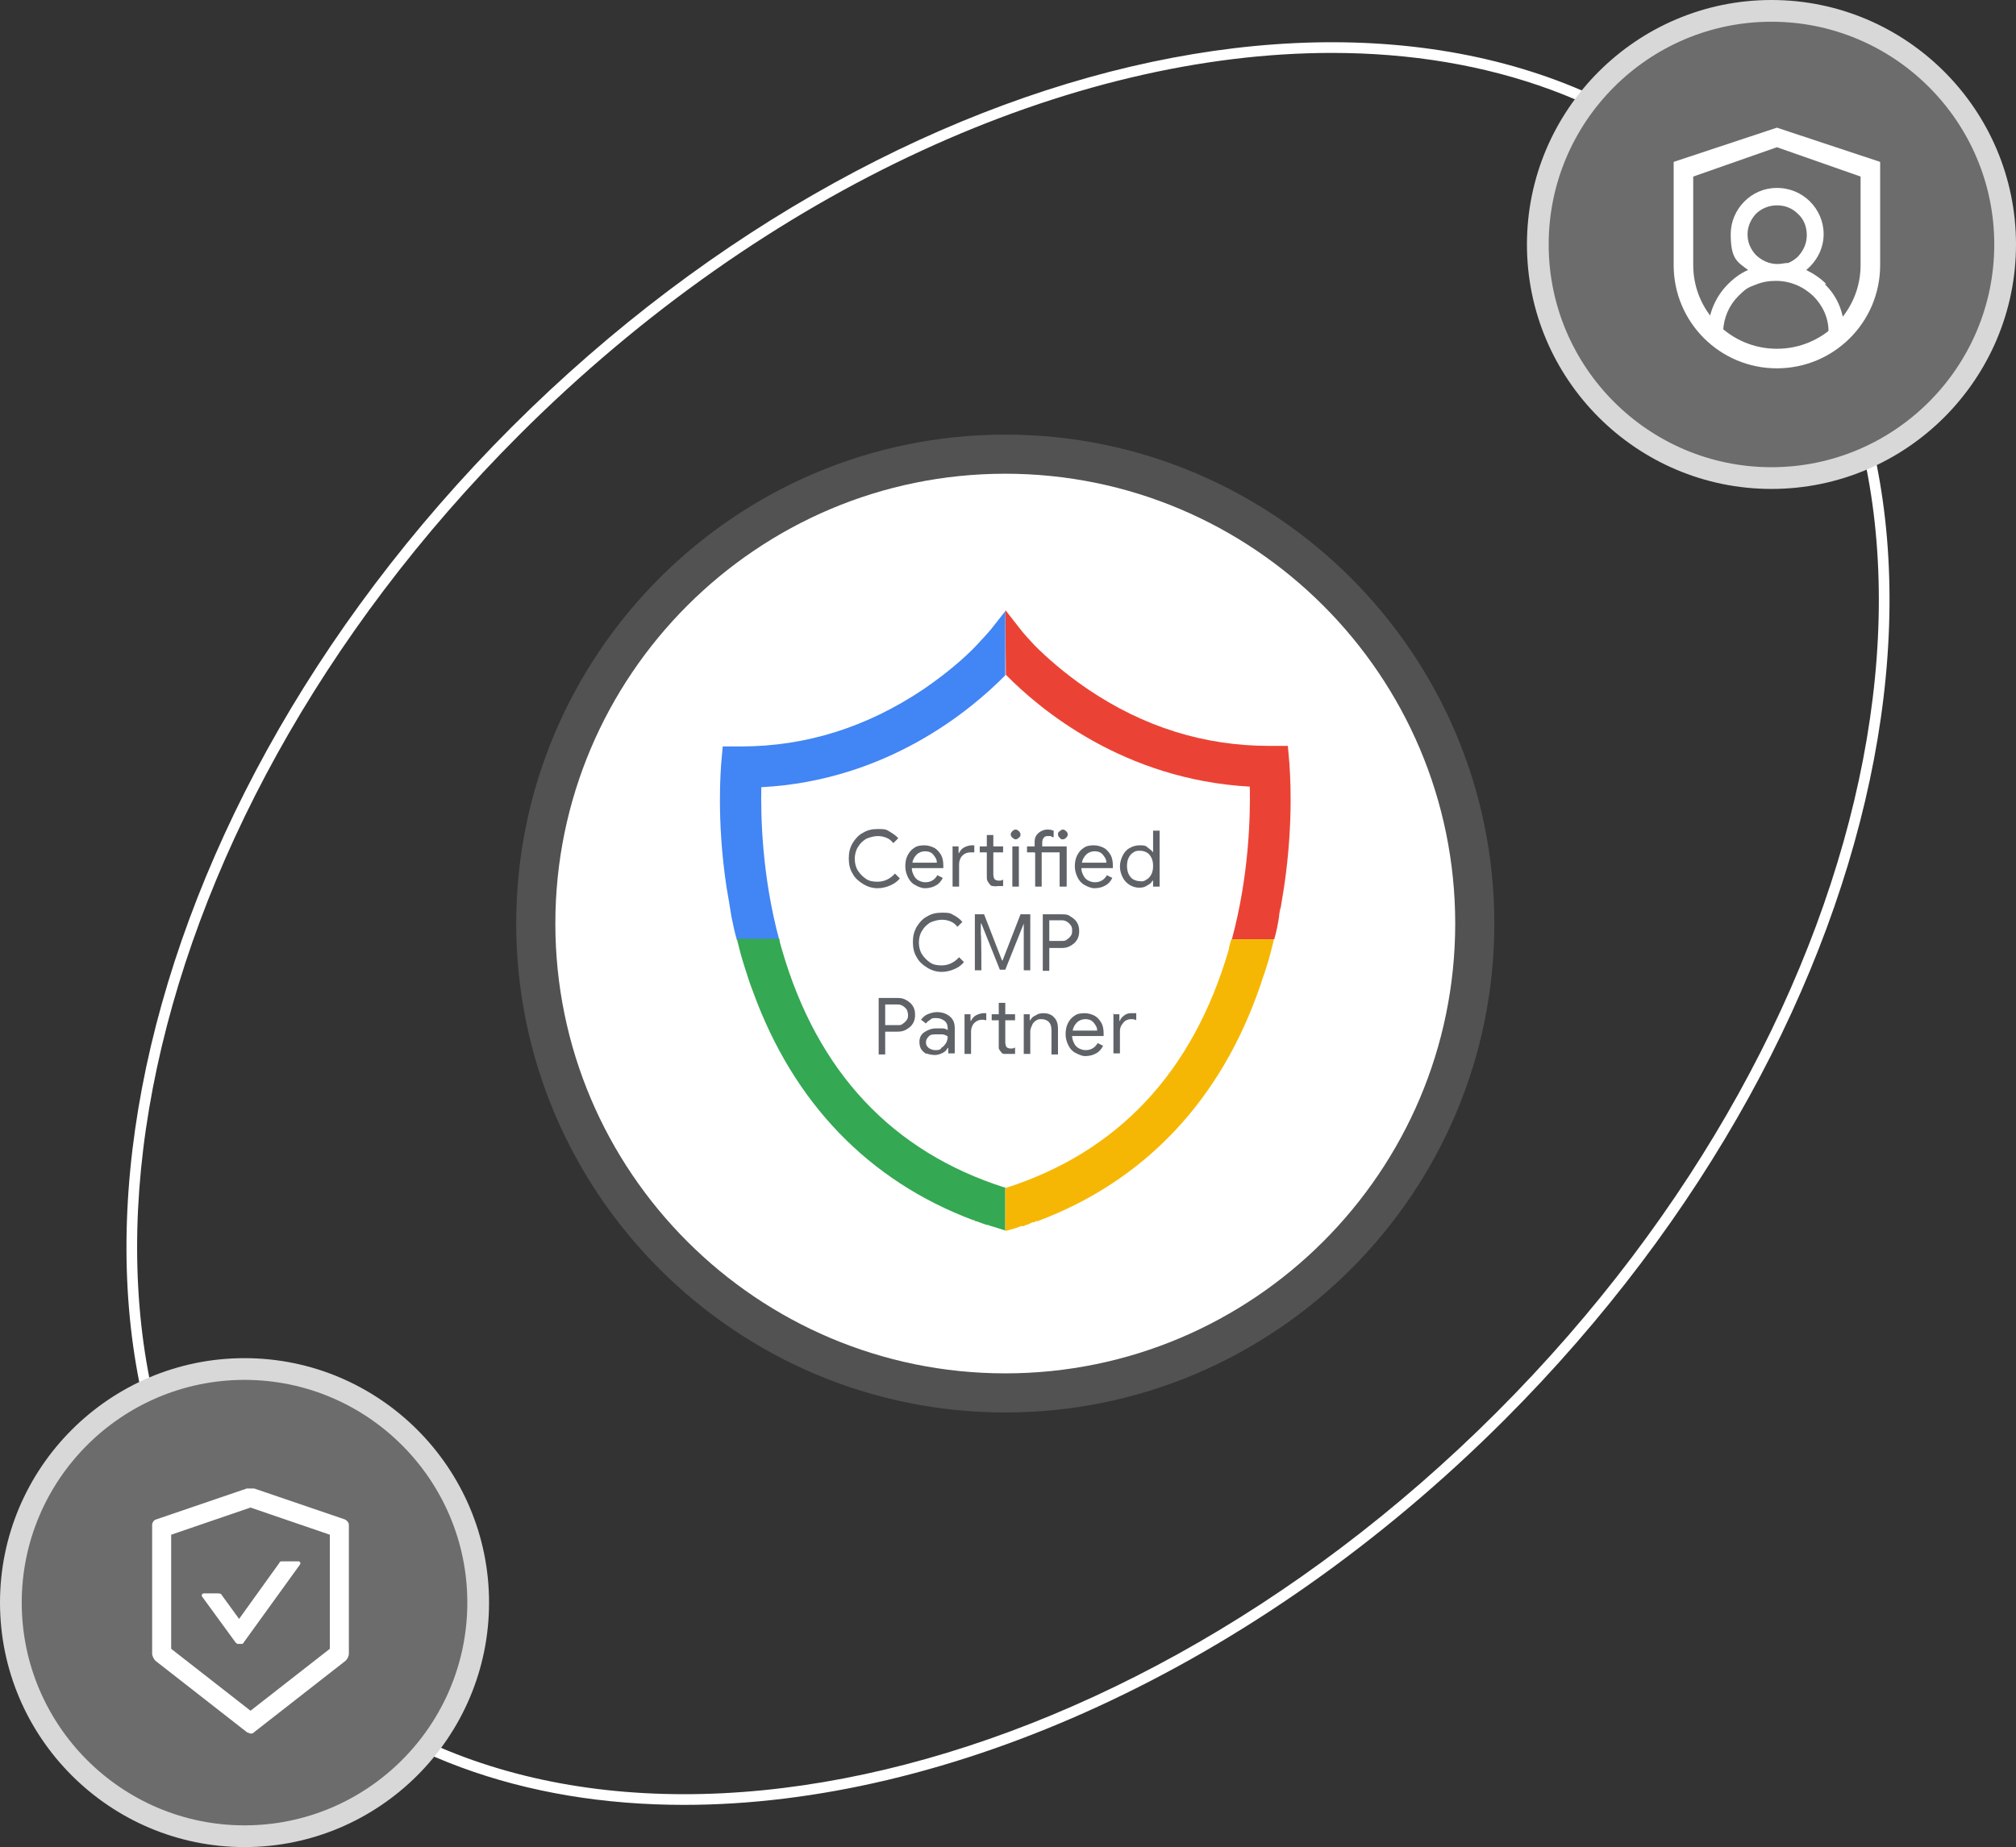 <?xml version="1.0" encoding="UTF-8"?>
<svg id="Layer_2" xmlns="http://www.w3.org/2000/svg" viewBox="0 0 371 340">
  <rect x="0" y="0" width="371" height="340" fill="#333333" stroke="none"/>
  <defs>
    <style>
      .cls-1 {
        fill: #525252;
      }

      .cls-2 {
        fill: #ea4335;
      }

      .cls-3 {
        fill: #fff;
      }

      .cls-4 {
        fill: #4285f4;
      }

      .cls-5 {
        fill: #34a853;
      }

      .cls-6 {
        fill: #d8d8d8;
      }

      .cls-7 {
        fill: #6c6c6c;
      }

      .cls-8 {
        fill: #5f6368;
      }

      .cls-9 {
        fill: #f6b704;
      }
    </style>
  </defs>
  <g id="Layer_2-2" data-name="Layer_2">
    <g id="Layer_1-2">
      <g>
        <path class="cls-3" d="M125.88,332.23c-29.27,0-55.49-9.1-74.5-28.11C1.01,253.74,20.19,152.6,94.14,78.64,168.1,4.69,269.25-14.49,319.62,35.88c50.37,50.37,31.19,151.52-42.76,225.48-46.05,46.05-102.66,70.87-150.98,70.87h0ZM245.09,9.74c-47.77,0-103.85,24.64-149.54,70.32C22.38,153.23,3.2,253.11,52.79,302.71c49.59,49.59,149.47,30.41,222.65-42.76,73.17-73.17,92.36-173.05,42.76-222.65-18.63-18.63-44.37-27.56-73.11-27.56h0Z"/>
        <g>
          <path class="cls-3" d="M185,83.6c47.7,0,86.4,38.7,86.4,86.4s-38.7,86.4-86.4,86.4-86.4-38.7-86.4-86.4,38.7-86.4,86.4-86.4h0Z"/>
          <path class="cls-1" d="M185,260c-49.63,0-90-40.37-90-90s40.37-90,90-90,90,40.37,90,90-40.37,90-90,90ZM185,87.2c-45.66,0-82.8,37.14-82.8,82.8s37.14,82.8,82.8,82.8,82.8-37.14,82.8-82.8-37.14-82.8-82.8-82.8h0Z"/>
          <path class="cls-7" d="M45,252c23.7,0,43,19.3,43,43s-19.3,43-43,43S2,318.7,2,295s19.3-43,43-43Z"/>
          <path class="cls-6" d="M45,340c-24.81,0-45-20.19-45-45s20.19-45,45-45,45,20.19,45,45-20.19,45-45,45ZM45,254c-22.61,0-41,18.39-41,41s18.39,41,41,41,41-18.39,41-41-18.39-41-41-41Z"/>
          <path class="cls-7" d="M326,2c23.7,0,43,19.3,43,43s-19.3,43-43,43-43-19.3-43-43S302.3,2,326,2Z"/>
          <path class="cls-6" d="M326,90c-24.81,0-45-20.19-45-45S301.19,0,326,0s45,20.19,45,45-20.19,45-45,45ZM326,4c-22.61,0-41,18.39-41,41s18.39,41,41,41,41-18.39,41-41-18.39-41-41-41Z"/>
          <path class="cls-3" d="M40.8,293.6c0-.2-.4-.3-.6-.3h-2.7c-.3,0-.5.4-.3.6l6.2,8.5c.1,0,.2.2.3.2h.8c.1,0,.2,0,.3-.2l10.4-14.4c.2-.3,0-.6-.3-.6h-2.9c-.3,0-.5,0-.6.3l-7.4,10.3-3.2-4.4h0ZM60.7,303.5l-14.6,11.4-14.6-11.4v-21l14.6-5,14.6,5s0,21,0,21ZM63.5,279.7l-16.7-5.7h-1.4l-16.7,5.7c-.4.1-.7.6-.7,1v23.7c0,.4.3,1,.6,1.3l16.9,13.2c.2,0,.4.2.6.2s.5,0,.6-.2l16.9-13.2c.3-.3.6-.8.6-1.3v-23.7c0-.4-.3-.8-.7-1h0Z"/>
          <path class="cls-3" d="M342.4,48.8c0,8.5-6.9,15.4-15.4,15.4s-15.4-6.9-15.4-15.4v-16.3l15.4-5.4,15.4,5.4v16.3ZM327,23.5l-19,6.3v19c0,10.5,8.5,19,19,19s19-8.5,19-19v-19s-19-6.3-19-6.3Z"/>
          <path class="cls-3" d="M327.1,48.6c-1.5,0-2.8-.6-3.9-1.6-.5-.5-.9-1.1-1.2-1.8-.3-.7-.4-1.4-.4-2.1,0-1.4.6-2.7,1.5-3.7,1-1,2.4-1.6,3.9-1.6s2.8.5,3.9,1.6c1.1,1,1.6,2.4,1.6,3.9s-.6,2.8-1.6,3.9c-.5.5-1.1.9-1.8,1.2-.6,0-1.3.2-2,.2ZM336.1,52.3c-1.1-1.1-2.3-1.9-3.7-2.6,1.9-1.6,3.2-3.9,3.2-6.6,0-4.7-3.9-8.6-8.7-8.5-4.6,0-8.4,3.9-8.4,8.5s1.2,5.1,3.2,6.6c-1.4.6-2.6,1.5-3.7,2.6-2.3,2.3-3.6,5.4-3.7,8.7h0s0,.2.1.2h0v.1h2.4c.2,0,.3-.1.3-.3.1-2.5,1.1-4.8,2.8-6.5,1.7-1.7,2-1.6,3.2-2.1s2.4-.7,3.7-.7c2.6,0,5,1,6.9,2.8,1.8,1.8,2.8,4.1,2.8,6.5s.2.3.3.3h2.5v-.1h.1v-.2c0-3.3-1.2-6.4-3.6-8.7h.3Z"/>
          <path class="cls-2" d="M235.7,167c.2-1.3.4-2.5.6-3.7h0c1.9-12.7,1-22,1-22.6l-.3-3.4h-3.4c-12,0-23.2-3.5-33.5-10.5-4.4-3-7.6-5.9-9.7-8-.9-1-1.9-2-2.8-3.2l-2.5-3.2h-.1l.1,11.8c6.2,6.3,21.6,19.3,44.9,20.6.1,5.3-.1,16.2-3.3,28.1h7.8c.4-1.4.7-2.9.9-4.3h0v-.2c.1-.4.1-.8.2-1.1,0-.1.1-.2.1-.3h0Z"/>
          <path class="cls-4" d="M185,112.5l-2.6,3.3c-.9,1.1-1.9,2.1-2.8,3.1-2,2.1-5.3,5-9.7,8-10.3,6.9-21.5,10.5-33.5,10.5h-3.4l-.3,3.4c0,.5-.9,9.9,1,22.5.3,1.7.6,3.5.9,5.4.3,1.5.6,2.9,1,4.3h7.8c-3.2-11.9-3.4-22.8-3.3-28.1,23.2-1.2,38.7-14.3,44.9-20.6v-11.8h0Z"/>
          <path class="cls-5" d="M184.9,218.6c-20.7-6.6-34.5-21.3-41-43.8-.2-.7-.4-1.3-.5-2h-7.8c.4,1.6.8,3.3,1.4,5.1.5,1.6,1,3.2,1.6,4.7,7.4,20.4,21.3,34.8,40.5,42,.1,0,.3,0,.4.2h.2c.6.2,1.3.5,2,.7h.2c.1,0,.2.1.2.1,1,.3,2,.6,2.9.9v-8.1l-.1.2h0Z"/>
          <path class="cls-9" d="M234.4,172.9h-7.8c-.2.6-.4,1.3-.5,2-6.6,22.5-20.4,37.2-41.1,43.8v7.9s.8-.2,1.1-.3c.4-.1.8-.2,1.8-.6h.3c.2,0,.3,0,.5-.2.4,0,.8-.3,1.3-.5.2,0,.4,0,.6-.2h.3c19.8-7.4,33.9-22.4,41.1-43.6.3-1,.7-2,1-3,.6-1.8,1-3.5,1.4-5.1v-.2h0Z"/>
          <path class="cls-8" d="M158.8,162.7c-.8-.5-1.5-1.1-1.9-1.9-.5-.8-.7-1.7-.7-2.8s.2-1.9.7-2.8c.5-.8,1.1-1.5,1.9-1.9.8-.5,1.7-.7,2.7-.7s1.5,0,2.1.4,1.2.7,1.7,1.3l-.9.9c-.4-.5-.8-.8-1.3-1s-1-.3-1.6-.3-1.4.2-2.1.5c-.6.4-1.1.8-1.5,1.5-.4.6-.6,1.4-.6,2.2s.2,1.6.6,2.2.9,1.1,1.5,1.5,1.3.5,2.1.5c1.2,0,2.3-.5,3.2-1.5l.9.9c-.5.6-1.1,1-1.8,1.3s-1.5.5-2.3.5c-1,0-1.9-.3-2.7-.8h0Z"/>
          <path class="cls-8" d="M168.4,162.9c-.6-.3-1-.8-1.3-1.4s-.5-1.3-.5-2,.1-1.4.4-2,.7-1.1,1.2-1.4c.5-.4,1.2-.5,1.9-.5s1.3.2,1.9.5c.5.3.9.8,1.2,1.3.3.6.4,1.2.4,2v.4h-5.8c0,.6.2,1,.4,1.4s.5.7.9.9.8.3,1.2.3c.9,0,1.7-.4,2.2-1.3l1,.5c-.3.6-.7,1.1-1.3,1.4-.5.3-1.2.5-2,.5-.6,0-1.3-.3-1.8-.6h0ZM172.4,158.7c0-.3-.1-.6-.3-.9-.2-.3-.4-.6-.7-.8s-.7-.3-1.2-.3-1.1.2-1.5.6-.7.9-.8,1.5h4.5v-.1Z"/>
          <path class="cls-8" d="M175.2,155.8h1.2v1.2h.1c.2-.4.5-.8.9-1s.9-.4,1.4-.4h.5v1.3h-.7c-.6,0-1.1.2-1.5.6s-.6,1-.6,1.6v4.1h-1.2v-7.3h0l-.1-.1h0ZM182.7,163.1c-.3,0-.5-.2-.6-.4-.2-.2-.3-.4-.4-.6s-.1-.5-.1-.9v-4.3h-1.3v-1.1h1.3v-2.1h1.2v2.1h1.8v1.1h-1.8v4c0,.4.1.7.2.9.2.2.4.3.8.3s.5,0,.8-.2v1.2h-1c-.4.1-.6,0-.9,0Z"/>
          <path class="cls-8" d="M186.3,154.2c-.2-.2-.3-.4-.3-.6s.1-.4.3-.6c.2-.2.4-.3.6-.3s.4.1.6.3.3.4.3.6,0,.4-.3.6c-.2.2-.4.3-.6.3-.3,0-.4-.2-.6-.3ZM186.3,155.8h1.2v7.4h-1.2v-7.4Z"/>
          <path class="cls-8" d="M190.4,156.9h-1.4v-1.1h1.4v-.8c0-.5.1-.9.3-1.2s.5-.6.9-.8.7-.3,1.2-.3.8.1,1.1.2v1.2c-.2,0-.3,0-.5-.2h-.5c-.3,0-.6,0-.8.3-.2.2-.3.5-.3.9v.7h4.5v7.4h-1.3v-6.3h-3.3v6.3h-1.2v-6.2l-.1-.1h0ZM195,154.2c-.2-.2-.3-.4-.3-.6s0-.4.3-.6.4-.3.6-.3.4.1.6.3c.2.2.3.4.3.6s-.1.4-.3.6c-.2.2-.4.3-.6.3s-.4,0-.6-.3Z"/>
          <path class="cls-8" d="M199.6,162.9c-.6-.3-1-.8-1.3-1.4s-.5-1.3-.5-2,.1-1.4.4-2,.7-1.1,1.2-1.4c.5-.4,1.2-.5,1.9-.5s1.3.2,1.9.5c.5.3.9.8,1.2,1.3.3.6.4,1.2.4,2v.4h-5.8c0,.6.2,1,.4,1.4s.5.7.9.9.8.3,1.2.3c.9,0,1.7-.4,2.2-1.3l1,.5c-.3.6-.7,1.1-1.3,1.4-.5.3-1.2.5-2,.5-.6,0-1.3-.3-1.8-.6h0ZM203.6,158.7c0-.3-.1-.6-.3-.9-.2-.3-.4-.6-.7-.8s-.7-.3-1.2-.3-1.1.2-1.5.6-.7.9-.8,1.5h4.5v-.1Z"/>
          <path class="cls-8" d="M207.9,162.9c-.5-.3-1-.8-1.3-1.4s-.5-1.3-.5-2,.2-1.4.5-2,.7-1.1,1.3-1.4c.5-.3,1.1-.5,1.8-.5s1.1,0,1.5.4c.4.3.8.6,1,.9h0v-4h1.2v10.3h-1.2v-1.1h-.1c-.2.4-.6.7-1,.9-.4.3-.9.4-1.5.4s-1.2-.2-1.7-.5h0ZM211,161.9c.4-.2.7-.6.9-1s.3-.9.3-1.5-.1-1.1-.3-1.5-.5-.8-.9-1-.8-.3-1.2-.3-.8,0-1.2.3c-.4.2-.7.6-.9,1s-.3.9-.3,1.5.1,1,.3,1.5c.2.4.5.8.9,1s.8.3,1.2.3c.4.1.8,0,1.2-.3Z"/>
          <path class="cls-8" d="M170.6,178.1c-.8-.5-1.5-1.1-1.9-1.9-.5-.8-.7-1.7-.7-2.8s.2-1.9.7-2.8c.5-.8,1.1-1.5,1.9-1.9.8-.5,1.7-.7,2.7-.7s1.5,0,2.1.4c.6.3,1.2.7,1.7,1.3l-.9.9c-.4-.5-.8-.8-1.3-1s-1-.3-1.6-.3-1.4.2-2.1.5c-.6.4-1.1.8-1.5,1.5-.4.6-.6,1.4-.6,2.2s.2,1.6.6,2.2.9,1.1,1.5,1.5,1.3.5,2.1.5c1.2,0,2.3-.5,3.2-1.5l.9.9c-.5.6-1.1,1-1.8,1.3s-1.5.5-2.3.5c-1,0-1.9-.3-2.7-.8h0Z"/>
          <path class="cls-8" d="M179.3,168.3h1.8l3.3,8.5h.1l3.3-8.5h1.8v10.3h-1.2v-8.6c.1,0,0,0,0,0l-3.4,8.5h-1l-3.4-8.5h-.1v2c.1,0,.1,6.6.1,6.6h-1.2v-10.3h-.1Z"/>
          <path class="cls-8" d="M191.9,168.3h3.5c.6,0,1.1,0,1.6.4.5.3.9.6,1.2,1.1s.4,1,.4,1.6-.1,1.1-.4,1.6-.7.8-1.2,1.1-1,.4-1.6.4h-2.3v4.2h-1.2v-10.4h0ZM195.4,173.2c.4,0,.7,0,1-.3.3-.2.5-.4.7-.7s.2-.6.2-.9,0-.6-.2-.9-.4-.5-.7-.7-.6-.3-1-.3h-2.3v3.8h2.3Z"/>
          <path class="cls-8" d="M161.7,183.7h3.5c.6,0,1.1.1,1.6.4s.9.6,1.2,1.1.4,1,.4,1.6-.1,1.1-.4,1.6-.7.8-1.2,1.1-1,.4-1.6.4h-2.3v4.2h-1.2v-10.4h0ZM165.2,188.7c.4,0,.7,0,1-.3.3-.2.5-.4.7-.7s.2-.6.2-.9-.1-.6-.2-.9c-.2-.3-.4-.5-.7-.7s-.6-.3-1-.3h-2.3v3.8h2.3Z"/>
          <path class="cls-8" d="M170.5,194c-.4-.2-.7-.5-1-.9-.2-.4-.3-.8-.3-1.3,0-.8.3-1.4.9-1.8s1.3-.7,2.2-.7h1.2c.4,0,.7.2.9.3v-.4c0-.5-.2-1-.6-1.3s-.9-.5-1.5-.5-.8,0-1.1.3c-.3.2-.6.4-.8.7l-.9-.7c.3-.4.7-.8,1.2-1s1.1-.4,1.7-.4c1,0,1.8.3,2.4.8s.9,1.2.9,2.1v4.7h-1.2v-1h-.1c-.2.4-.5.7-.9.9s-.9.4-1.4.4-1.2-.1-1.6-.3v.1h0ZM173.2,192.9c.4-.2.6-.5.9-.9.2-.4.3-.7.3-1.2-.2-.2-.5-.3-.9-.4h-1.1c-.7,0-1.2,0-1.5.4-.3.3-.5.6-.5,1.1s.2.7.5,1c.3.2.7.4,1.2.4s.8,0,1.1-.3v-.1Z"/>
          <path class="cls-8" d="M177.4,186.7h1.2v1.2h.1c.2-.4.5-.8.9-1s.9-.4,1.4-.4h.5v1.3c-.2,0-.4-.1-.7-.1-.6,0-1.1.2-1.5.6s-.6,1-.6,1.6v4.1h-1.2v-7.3h-.1,0ZM184.8,194c-.3,0-.5-.2-.6-.4-.2-.2-.3-.4-.4-.6v-5.2h-1.3v-1.1h1.3v-2.1h1.2v2.1h1.8v1.1h-1.8v4c0,.4.1.7.2.9.2.2.4.3.8.3s.5,0,.8-.2v1.2h-2Z"/>
          <path class="cls-8" d="M188.3,186.7h1.2v1.1h.1c.2-.4.5-.7,1-.9.4-.3.9-.4,1.4-.4.9,0,1.6.3,2,.8.5.5.7,1.2.7,2.1v4.7h-1.2v-4.5c0-.7-.2-1.2-.5-1.5s-.8-.5-1.3-.5-.7,0-1.1.3c-.3.2-.6.5-.7.9-.2.4-.3.7-.3,1.1v4.1h-1.2v-7.3h-.1,0Z"/>
          <path class="cls-8" d="M197.9,193.8c-.6-.3-1-.8-1.3-1.4s-.5-1.3-.5-2,.1-1.4.4-2,.7-1.1,1.2-1.4c.5-.4,1.2-.5,1.9-.5s1.3.2,1.9.5c.5.3.9.8,1.2,1.3.3.6.4,1.2.4,2v.4h-5.8c0,.6.2,1,.4,1.4s.5.7.9.9.8.3,1.2.3c.9,0,1.7-.4,2.2-1.3l1,.5c-.3.6-.7,1.1-1.3,1.4-.5.3-1.2.5-2,.5-.6,0-1.2-.3-1.8-.6h0ZM201.9,189.6c0-.3-.1-.6-.3-.9-.2-.3-.4-.6-.7-.8s-.7-.3-1.2-.3-1.1.2-1.5.6-.7.9-.8,1.5h4.5v-.1Z"/>
          <path class="cls-8" d="M204.8,186.7h1.2v1.2h.1c.1-.4.4-.7.8-1s.8-.4,1.3-.4h.9v1.3c-.3-.2-.7-.2-1-.2s-.7.1-1,.3-.5.5-.7.8-.3.7-.3,1.1v4.1h-1.2v-7.3h-.1v.1h0Z"/>
        </g>
      </g>
    </g>
  </g>
</svg>